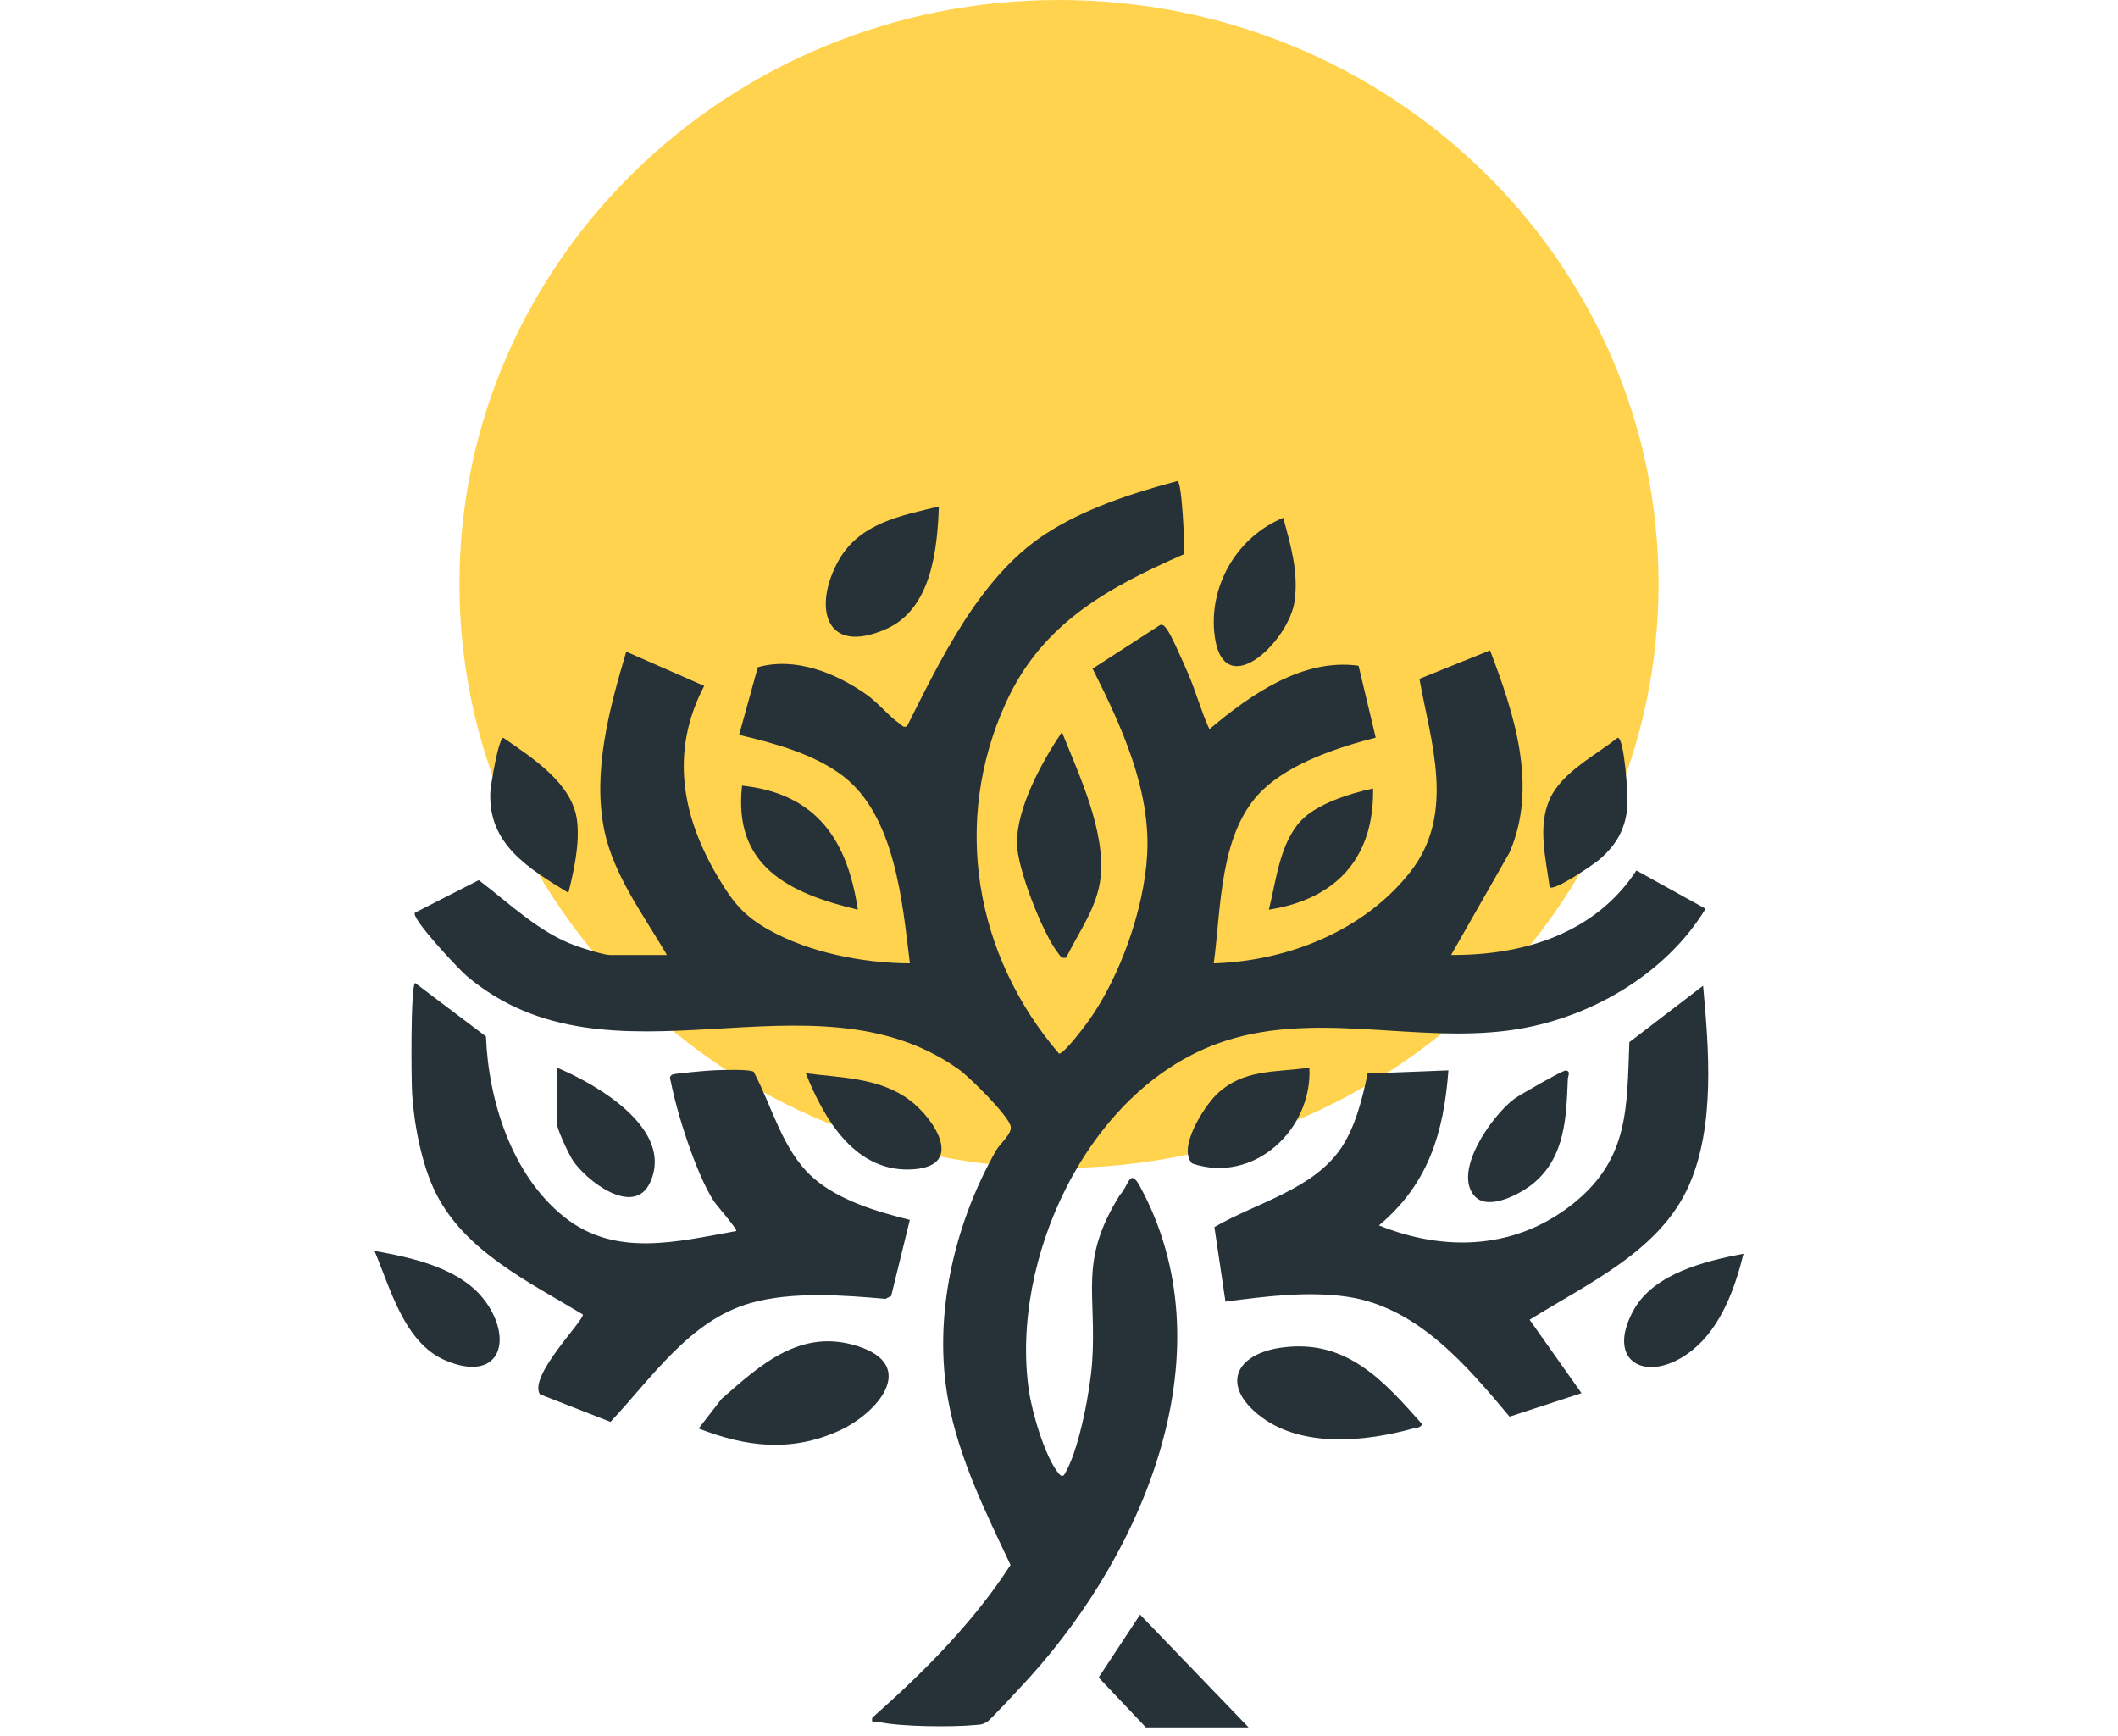<svg width="144" height="118" viewBox="0 0 144 118" fill="none" xmlns="http://www.w3.org/2000/svg">
<g clip-path="url(#clip0_211_91)">
<path d="M72 79.41C94.512 79.41 112.762 61.633 112.762 39.705C112.762 17.777 94.512 0 72 0C49.488 0 31.238 17.777 31.238 39.705C31.238 61.633 49.488 79.41 72 79.41Z" fill="#FFD34E"></path>
<path d="M45.337 64.913C43.798 62.28 41.726 59.516 41.095 56.489C40.258 52.478 41.432 48.153 42.578 44.304L47.877 46.629C45.543 51.086 46.348 55.508 48.842 59.678C49.824 61.323 50.555 62.259 52.286 63.223C55.059 64.771 58.684 65.479 61.862 65.493C61.359 61.406 60.873 55.487 57.319 52.761C55.368 51.265 52.637 50.519 50.25 49.963L51.523 45.361C54.077 44.646 56.804 45.748 58.89 47.202C59.692 47.762 60.483 48.74 61.167 49.199C61.334 49.31 61.362 49.465 61.66 49.389C63.948 44.846 66.587 39.27 71.007 36.35C73.66 34.598 76.98 33.527 80.051 32.705C80.371 32.736 80.537 37.072 80.523 37.666C75.235 39.985 70.826 42.414 68.382 47.79C64.711 55.864 66.264 64.927 71.996 71.626C72.305 71.702 73.759 69.757 74.025 69.387C76.171 66.364 77.785 61.786 77.994 58.11C78.246 53.677 76.231 49.337 74.284 45.458L78.888 42.483C79.15 42.462 79.221 42.635 79.349 42.801C79.644 43.184 80.527 45.212 80.786 45.81C81.321 47.05 81.662 48.353 82.226 49.576C84.968 47.264 88.55 44.725 92.367 45.261L93.533 50.15C90.969 50.803 87.78 51.863 85.858 53.698C82.871 56.552 83.041 61.745 82.52 65.493C87.592 65.338 92.789 63.244 95.896 59.26C99.003 55.277 97.258 50.409 96.506 46.152L101.305 44.214C102.951 48.526 104.582 53.477 102.628 57.961L98.659 64.923C103.671 64.958 108.484 63.41 111.258 59.177L115.961 61.782C113.223 66.284 107.966 69.328 102.639 70.05C96.034 70.945 89.135 68.603 82.722 70.969C73.841 74.245 68.68 85.722 69.95 94.522C70.162 95.991 71.042 99.069 71.996 100.195C72.28 100.531 72.386 100.216 72.525 99.95C73.408 98.299 74.121 94.508 74.252 92.625C74.582 87.871 73.312 85.771 76.139 81.238C76.749 80.609 76.795 79.355 77.501 80.65C83.559 91.772 77.856 105.347 70.028 114.005C69.609 114.468 67.357 116.925 67.084 117.08C66.754 117.263 66.644 117.239 66.296 117.274C64.76 117.422 61.242 117.394 59.784 117.073C59.511 117.014 59.213 117.239 59.302 116.783C62.817 113.67 66.154 110.332 68.705 106.397C67.013 102.811 65.207 99.176 64.477 95.251C63.409 89.526 64.853 83.262 67.722 78.215C67.992 77.741 68.818 77.088 68.715 76.573C68.57 75.848 65.913 73.219 65.19 72.704C55.166 65.58 41.56 74.621 31.745 66.367C31.213 65.922 27.939 62.432 28.205 62.055L32.55 59.834C34.625 61.406 36.658 63.41 39.172 64.305C39.666 64.481 41.059 64.927 41.485 64.927H45.323L45.337 64.913Z" fill="#263138"></path>
<path d="M50.059 83.698C50.165 83.594 48.693 81.915 48.523 81.649C47.331 79.794 46.033 75.72 45.611 73.544C45.572 73.336 45.458 73.209 45.721 73.053C45.841 72.981 48.172 72.777 48.572 72.763C49.097 72.746 50.92 72.677 51.24 72.863C52.492 75.206 53.201 78.225 55.269 80.056C57.028 81.615 59.603 82.371 61.859 82.934L60.59 88.107L60.196 88.303C57.323 88.044 53.843 87.792 51.041 88.583C46.873 89.758 44.288 93.721 41.503 96.665L36.704 94.789C35.92 93.534 39.719 89.769 39.627 89.364C35.942 87.139 31.604 85.08 29.617 81.086C28.681 79.207 28.156 76.477 28.021 74.397C27.961 73.468 27.908 67.055 28.22 66.827L33.04 70.465C33.207 74.812 34.785 79.88 38.353 82.731C41.837 85.512 46.008 84.417 50.059 83.691V83.698Z" fill="#263138"></path>
<path d="M102.639 96.316C99.755 92.881 96.41 88.88 91.625 88.162C88.944 87.761 85.996 88.134 83.318 88.49L82.566 83.425C85.376 81.78 89.281 80.879 91.189 78.039C92.157 76.594 92.633 74.663 92.984 72.981L98.475 72.77C98.159 76.988 97.127 80.481 93.754 83.308C98.319 85.156 103.16 84.914 107.03 81.77C110.765 78.737 110.605 75.278 110.779 70.852L115.791 67.014C116.181 71.291 116.621 76.498 114.844 80.561C112.886 85.042 107.959 87.246 103.997 89.724L107.523 94.713L102.646 96.305L102.639 96.316Z" fill="#263138"></path>
<path d="M47.501 97.113L49.065 95.096C51.701 92.794 54.414 90.286 58.28 91.506C62.48 92.829 59.639 96.104 57.017 97.282C53.779 98.737 50.729 98.374 47.501 97.117V97.113Z" fill="#263138"></path>
<path d="M72.49 65.103C72.138 65.179 72.103 65.003 71.933 64.788C70.876 63.438 69.152 59.022 69.141 57.333C69.127 54.886 70.851 51.77 72.199 49.77C73.366 52.686 75.146 56.431 74.831 59.616C74.628 61.658 73.366 63.313 72.49 65.103Z" fill="#263138"></path>
<path d="M87.206 91.607C91.583 91.023 94.123 93.932 96.694 96.827C96.524 97.107 96.275 97.059 96.024 97.128C92.828 98.012 88.575 98.43 85.776 96.347C82.989 94.27 83.886 92.045 87.206 91.603V91.607Z" fill="#263138"></path>
<path d="M63.831 34.437C63.732 37.318 63.335 41.392 60.267 42.753C56.028 44.636 55.266 41.184 57.035 38.071C58.454 35.58 61.2 35.065 63.831 34.437Z" fill="#263138"></path>
<path d="M84.89 117.436H77.906L74.696 114.046L77.512 109.772L84.89 117.436Z" fill="#263138"></path>
<path d="M38.644 60.698C35.941 59.036 33.207 57.416 33.334 53.898C33.352 53.418 33.888 50.181 34.218 50.16C36.179 51.511 38.935 53.263 39.236 55.809C39.421 57.371 39.024 59.178 38.644 60.698Z" fill="#263138"></path>
<path d="M87.249 35.203C87.752 37.086 88.288 38.852 88.022 40.842C87.646 43.651 83.017 48.042 82.552 42.942C82.258 39.684 84.166 36.471 87.249 35.203Z" fill="#263138"></path>
<path d="M25.46 85.042C28.099 85.512 31.401 86.241 33.022 88.504C34.92 91.15 33.948 94.028 30.302 92.495C27.468 91.302 26.538 87.557 25.46 85.042Z" fill="#263138"></path>
<path d="M105.359 60.314C105.107 58.386 104.515 56.168 105.38 54.295C106.21 52.495 108.473 51.355 109.984 50.156C110.453 50.156 110.701 54.24 110.648 54.827C110.509 56.33 109.935 57.391 108.796 58.39C108.395 58.742 105.671 60.608 105.359 60.314Z" fill="#263138"></path>
<path d="M89.022 72.583C89.249 76.757 85.266 80.526 81.055 79.099C80.03 78.063 81.875 75.216 82.722 74.4C84.546 72.645 86.731 72.925 89.022 72.583Z" fill="#263138"></path>
<path d="M58.323 61.845C53.595 60.722 49.839 58.863 50.452 53.411C55.581 53.964 57.624 57.181 58.323 61.845Z" fill="#263138"></path>
<path d="M100.291 81.352C98.702 79.69 101.451 75.835 102.93 74.725C103.316 74.435 106.235 72.773 106.441 72.78C106.817 72.791 106.601 73.198 106.597 73.305C106.494 75.89 106.441 78.619 104.27 80.437C103.419 81.148 101.231 82.333 100.291 81.352Z" fill="#263138"></path>
<path d="M37.857 72.583C40.648 73.744 45.855 76.798 44.199 80.391C43.096 82.782 39.864 80.27 38.949 78.895C38.658 78.457 37.853 76.743 37.853 76.321V72.583H37.857Z" fill="#263138"></path>
<path d="M118.54 85.235C117.965 87.557 117.029 90.186 115.103 91.755C112.134 94.174 109.009 92.709 111.102 89.008C112.475 86.583 115.94 85.726 118.54 85.235Z" fill="#263138"></path>
<path d="M54.783 72.966C57.227 73.281 59.809 73.267 61.852 74.797C63.487 76.021 65.602 79.203 62.172 79.489C58.181 79.825 56.028 76.083 54.783 72.963V72.966Z" fill="#263138"></path>
<path d="M93.353 53.605C93.438 58.255 90.912 61.116 86.269 61.845C86.759 59.91 87 57.357 88.437 55.809C89.511 54.651 91.82 53.926 93.353 53.605Z" fill="#263138"></path>
</g>
<defs>
<clipPath id="clip0_211_91">
<rect width="144" height="118" fill="white"></rect>
</clipPath>
</defs>
</svg>
